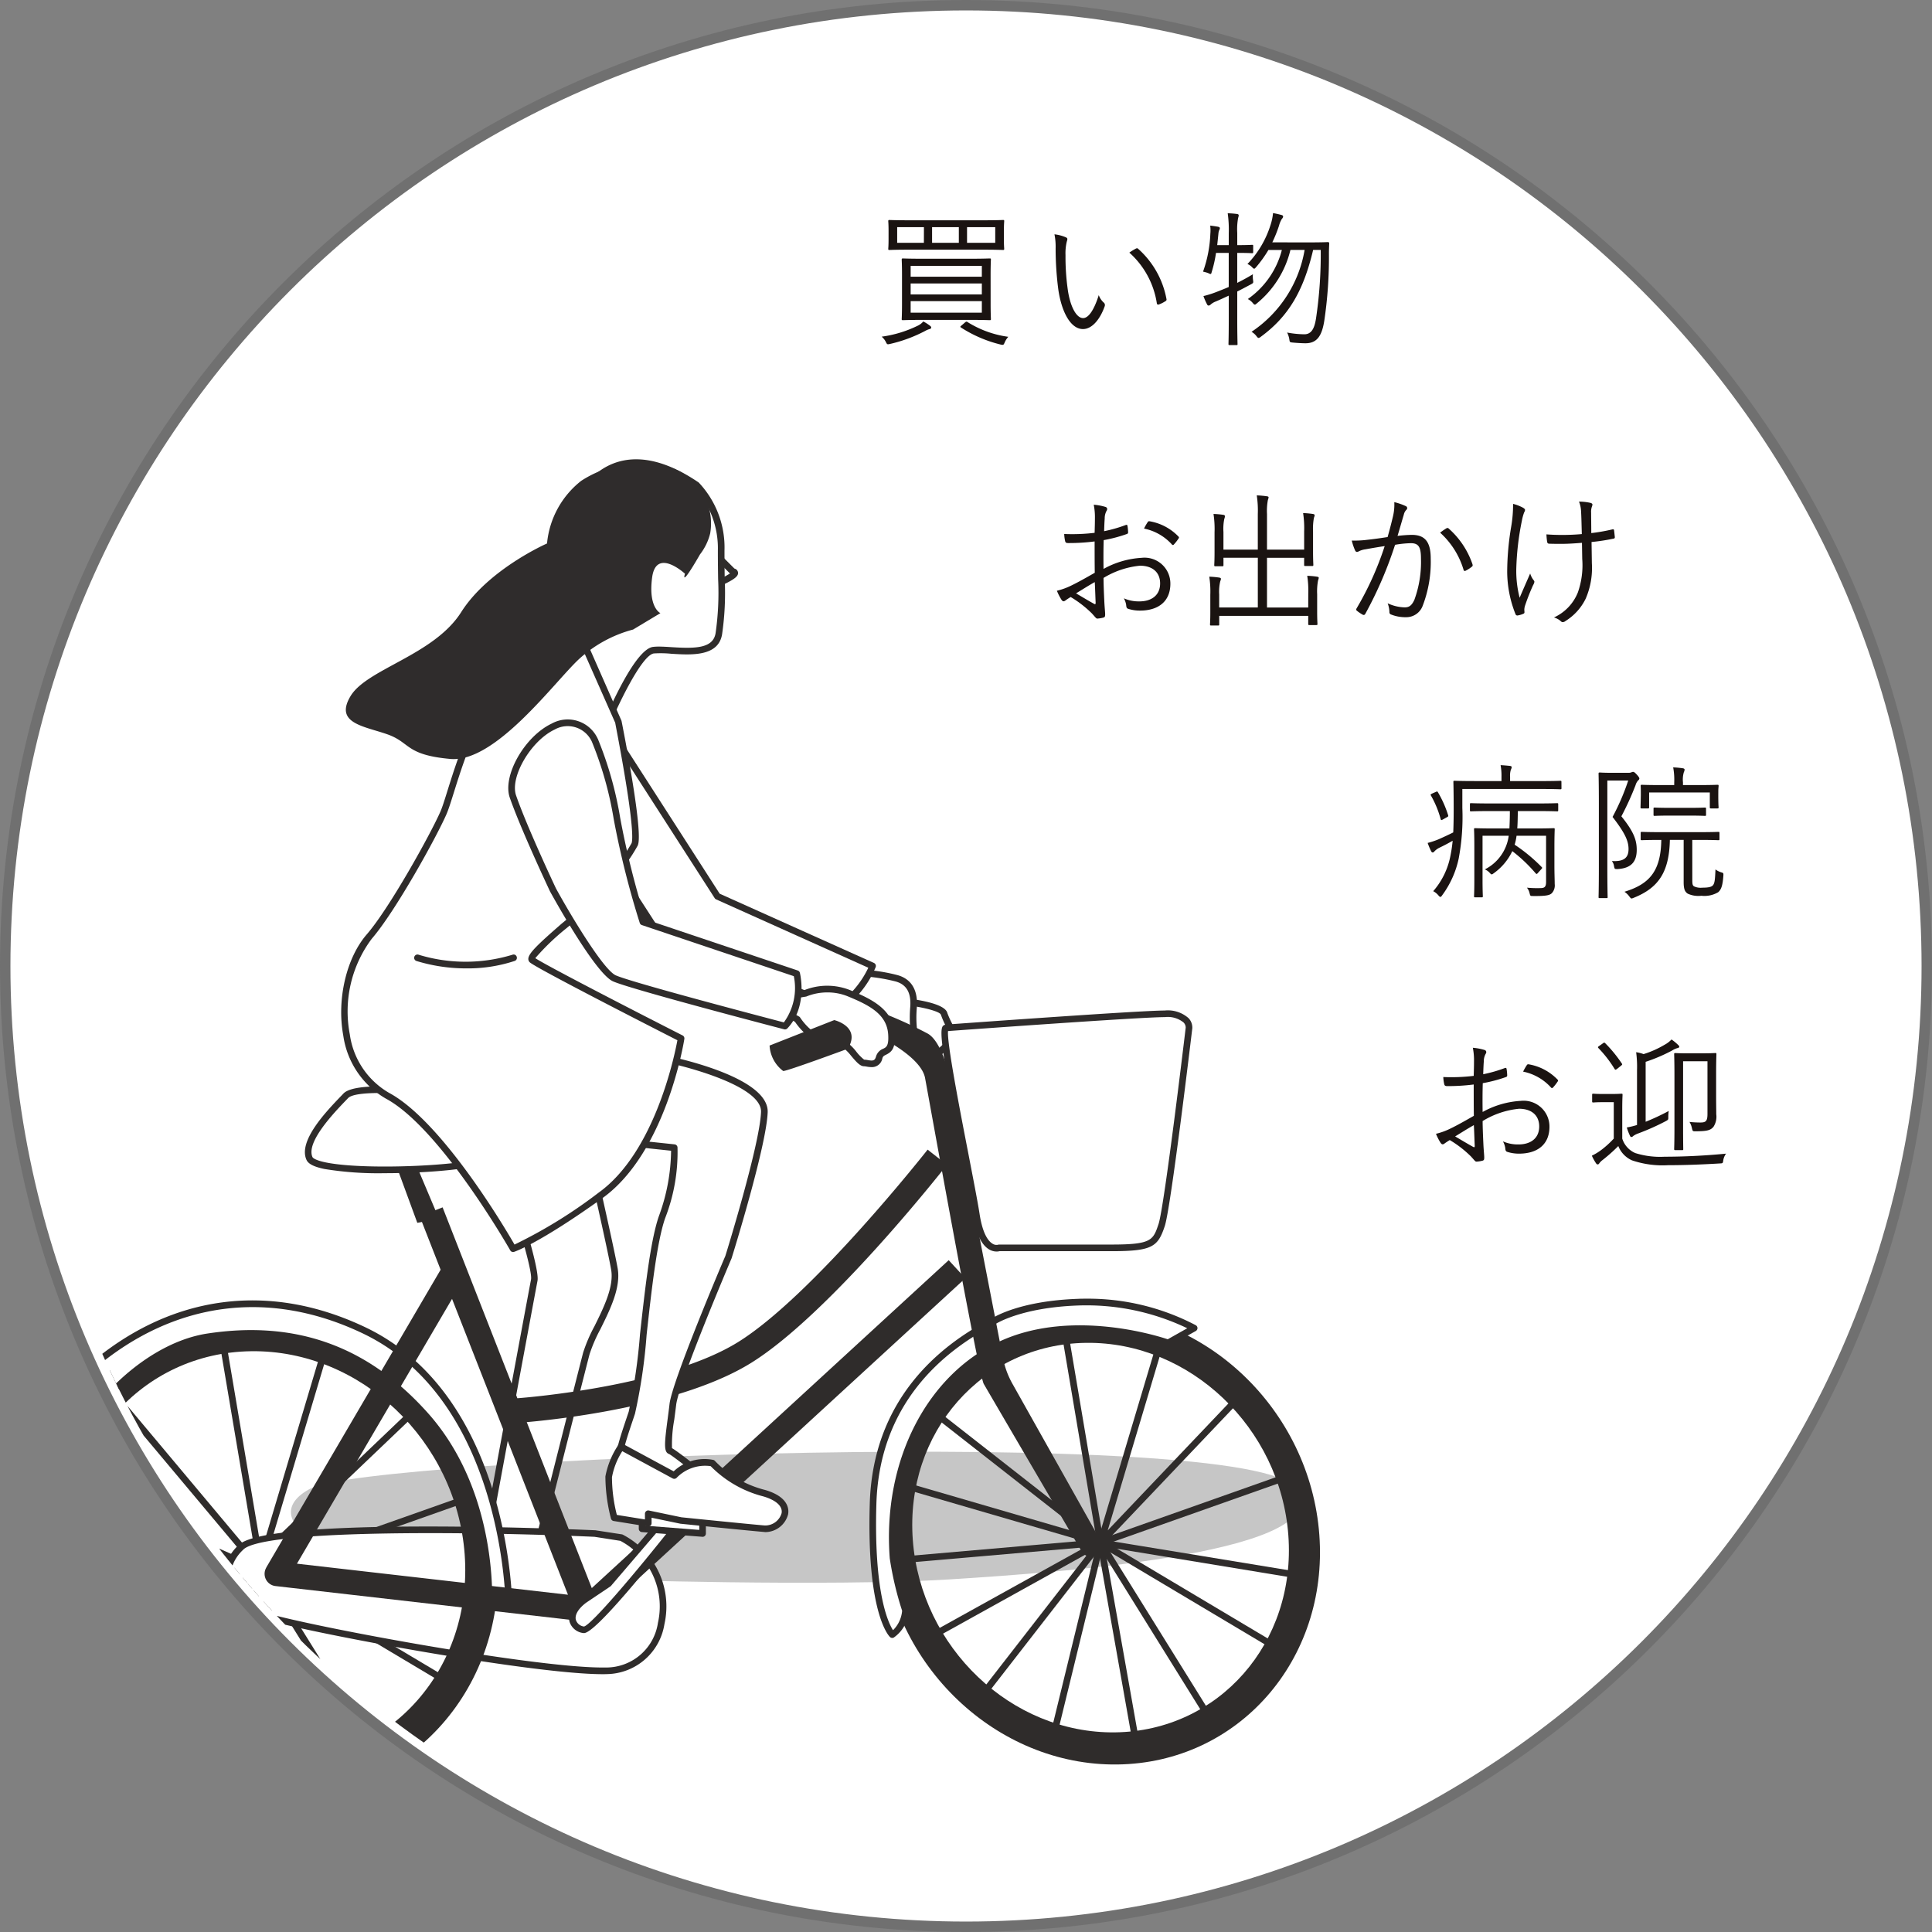 <svg xmlns="http://www.w3.org/2000/svg" xmlns:xlink="http://www.w3.org/1999/xlink" width="185" height="185" viewBox="0 0 185 185">
  <rect x="0" y="0" width="185" height="185" fill="#808080" stroke="none"/>
  <defs>
    <clipPath id="clip-path">
      <circle id="楕円形_5" data-name="楕円形 5" cx="90" cy="90" r="90" transform="translate(590.819 1323.819)" fill="none" stroke="#707070" stroke-width="1"/>
    </clipPath>
  </defs>
  <g id="グループ_172" data-name="グループ 172" transform="translate(-647 -2251)">
    <g id="パス_515" data-name="パス 515" transform="translate(647 2251)" fill="#fff">
      <path d="M 92.5 184.5 C 86.258 184.5 80.019 183.871 73.958 182.631 C 68.052 181.422 62.242 179.619 56.69 177.27 C 51.238 174.965 45.981 172.111 41.062 168.788 C 36.191 165.497 31.61 161.717 27.446 157.554 C 23.283 153.391 19.503 148.809 16.212 143.938 C 12.889 139.019 10.035 133.762 7.73 128.31 C 5.381 122.758 3.578 116.948 2.369 111.042 C 1.129 104.981 0.5 98.742 0.5 92.5 C 0.5 86.258 1.129 80.019 2.369 73.958 C 3.578 68.052 5.381 62.242 7.73 56.69 C 10.035 51.238 12.889 45.981 16.212 41.062 C 19.503 36.191 23.283 31.61 27.446 27.446 C 31.61 23.283 36.191 19.503 41.062 16.212 C 45.981 12.889 51.238 10.035 56.69 7.73 C 62.242 5.381 68.052 3.578 73.958 2.369 C 80.019 1.129 86.258 0.5 92.5 0.5 C 98.742 0.5 104.981 1.129 111.042 2.369 C 116.948 3.578 122.758 5.381 128.31 7.73 C 133.762 10.035 139.019 12.889 143.938 16.212 C 148.809 19.503 153.391 23.283 157.554 27.446 C 161.717 31.61 165.497 36.191 168.788 41.062 C 172.111 45.981 174.965 51.238 177.27 56.69 C 179.619 62.242 181.422 68.052 182.631 73.958 C 183.871 80.019 184.5 86.258 184.5 92.5 C 184.5 98.742 183.871 104.981 182.631 111.042 C 181.422 116.948 179.619 122.758 177.27 128.31 C 174.965 133.762 172.111 139.019 168.788 143.938 C 165.497 148.809 161.717 153.391 157.554 157.554 C 153.391 161.717 148.809 165.497 143.938 168.788 C 139.019 172.111 133.762 174.965 128.31 177.27 C 122.758 179.619 116.948 181.422 111.042 182.631 C 104.981 183.871 98.742 184.5 92.5 184.5 Z" stroke="none"/>
      <path d="M 92.5 1 C 86.291 1 80.087 1.625 74.059 2.859 C 68.184 4.061 62.406 5.855 56.884 8.19 C 51.463 10.483 46.234 13.322 41.342 16.626 C 36.497 19.9 31.941 23.659 27.8 27.8 C 23.659 31.941 19.9 36.497 16.626 41.342 C 13.322 46.234 10.483 51.463 8.19 56.884 C 5.855 62.406 4.061 68.184 2.859 74.059 C 1.625 80.087 1 86.291 1 92.5 C 1 98.709 1.625 104.913 2.859 110.941 C 4.061 116.816 5.855 122.594 8.19 128.116 C 10.483 133.537 13.322 138.766 16.626 143.658 C 19.9 148.503 23.659 153.059 27.8 157.2 C 31.941 161.341 36.497 165.1 41.342 168.374 C 46.234 171.678 51.463 174.517 56.884 176.81 C 62.406 179.145 68.184 180.939 74.059 182.141 C 80.087 183.375 86.291 184 92.5 184 C 98.709 184 104.913 183.375 110.941 182.141 C 116.816 180.939 122.594 179.145 128.116 176.81 C 133.537 174.517 138.766 171.678 143.658 168.374 C 148.503 165.1 153.059 161.341 157.2 157.2 C 161.341 153.059 165.1 148.503 168.374 143.658 C 171.678 138.766 174.517 133.537 176.81 128.116 C 179.145 122.594 180.939 116.816 182.141 110.941 C 183.375 104.913 184 98.709 184 92.5 C 184 86.291 183.375 80.087 182.141 74.059 C 180.939 68.184 179.145 62.406 176.81 56.884 C 174.517 51.463 171.678 46.234 168.374 41.342 C 165.1 36.497 161.341 31.941 157.2 27.8 C 153.059 23.659 148.503 19.9 143.658 16.626 C 138.766 13.322 133.537 10.483 128.116 8.19 C 122.594 5.855 116.816 4.061 110.941 2.859 C 104.913 1.625 98.709 1 92.5 1 M 92.5 0 C 143.586 0 185 41.414 185 92.5 C 185 143.586 143.586 185 92.5 185 C 41.414 185 0 143.586 0 92.5 C 0 41.414 41.414 0 92.5 0 Z" stroke="none" fill="#707070"/>
    </g>
    <g id="マスクグループ_23" data-name="マスクグループ 23" transform="translate(58.181 930.181)" clip-path="url(#clip-path)">
      <g id="グループ_112" data-name="グループ 112" transform="translate(591.125 1364.801)">
        <path id="パス_443" data-name="パス 443" d="M1035.167,85.9s22.033.708,33.534,0,37.605-2.663,33.26-8.751-88.423-2.937-94.242,0S1008.428,86.215,1035.167,85.9Z" transform="translate(-980.203 21.361)" fill="#c6c6c6"/>
        <g id="グループ_111" data-name="グループ 111" transform="translate(0 0)">
          <g id="グループ_83" data-name="グループ 83" transform="translate(83.4 51.576)">
            <path id="パス_444" data-name="パス 444" d="M1020.246,45.318s3.827.389,4.022,1.2a9.118,9.118,0,0,0,1.177,2.192l-2.195,1.993-3.365-3.006Z" transform="translate(-1019.569 -45.003)" fill="#fff"/>
            <path id="パス_445" data-name="パス 445" d="M1023.422,51.2a.325.325,0,0,0,.215-.084l2.194-2a.313.313,0,0,0,.042-.418,8.5,8.5,0,0,1-1.124-2.079c-.224-.933-3.081-1.323-4.3-1.444a.316.316,0,0,0-.345.268l-.358,2.382a.312.312,0,0,0,.1.283l3.363,3.006A.316.316,0,0,0,1023.422,51.2Zm1.776-2.36-1.779,1.617-3.022-2.7.288-1.911c1.761.206,3.336.624,3.444.929A8.209,8.209,0,0,0,1025.2,48.837Z" transform="translate(-1019.741 -45.176)" fill="#2f2c2b"/>
          </g>
          <g id="グループ_84" data-name="グループ 84" transform="translate(77.337 48.887)">
            <path id="パス_446" data-name="パス 446" d="M1024.557,44.1a16.876,16.876,0,0,1,2.973.489c1.44.392,1.734,1.626,1.635,2.825a10.567,10.567,0,0,0,.02,2.059l-4.907-.305-2.628-3.515Z" transform="translate(-1021.334 -43.785)" fill="#fff"/>
            <path id="パス_447" data-name="パス 447" d="M1029.357,49.97a.306.306,0,0,0,.23-.1.32.32,0,0,0,.084-.257,10.351,10.351,0,0,1-.018-2c.139-1.692-.506-2.785-1.865-3.154a17.213,17.213,0,0,0-3.039-.5.361.361,0,0,0-.17.038l-2.9,1.555a.3.3,0,0,0-.159.21.317.317,0,0,0,.053.259l2.628,3.515a.31.31,0,0,0,.234.126l4.906.307ZM1024.8,44.6a16.747,16.747,0,0,1,2.821.471c1.057.29,1.518,1.1,1.4,2.493a12.43,12.43,0,0,0-.017,1.748l-4.389-.274-2.318-3.1Z" transform="translate(-1021.507 -43.96)" fill="#2f2c2b"/>
          </g>
          <g id="グループ_85" data-name="グループ 85" transform="translate(52.437 27.405)">
            <path id="パス_448" data-name="パス 448" d="M1036.833,48.518l-9.09-14.126-4.548,5.364,7.953,12.295,17.268,7.138a9.15,9.15,0,0,0,3.271-4Z" transform="translate(-1022.878 -34.076)" fill="#fff"/>
            <path id="パス_449" data-name="パス 449" d="M1048.589,59.679a.308.308,0,0,0,.17-.051,9.34,9.34,0,0,0,3.4-4.159.315.315,0,0,0-.168-.4l-14.768-6.63-9.036-14.049a.319.319,0,0,0-.509-.033l-4.55,5.364a.319.319,0,0,0-.022.378l7.953,12.293a.3.3,0,0,0,.146.122l17.266,7.138A.34.34,0,0,0,1048.589,59.679Zm2.865-4.152a8.958,8.958,0,0,1-2.9,3.475l-17.018-7.034-7.771-12.012,4.121-4.86,8.857,13.766a.307.307,0,0,0,.135.119Zm-14.447-6.835h0Z" transform="translate(-1023.052 -34.249)" fill="#2f2c2b"/>
          </g>
          <g id="グループ_109" data-name="グループ 109">
            <g id="グループ_86" data-name="グループ 86" transform="translate(43.666 60.044)">
              <path id="パス_450" data-name="パス 450" d="M1042.752,49.147s3.365,14.575,3.816,17.19-2.166,6.066-2.688,8.07-4.988,19.674-4.988,19.674l-4.459,3.431-.414-3.873s3.918-21.167,4.873-26.253c.274-1.456-3.774-13.213-3.774-13.213Z" transform="translate(-1033.703 -48.83)" fill="#fff"/>
              <path id="パス_451" data-name="パス 451" d="M1034.6,98a.312.312,0,0,0,.192-.066l4.46-3.431a.3.3,0,0,0,.115-.173c.044-.177,4.471-17.695,4.988-19.674a14.524,14.524,0,0,1,1.04-2.407c.923-1.863,1.967-3.971,1.655-5.8-.451-2.593-3.787-17.062-3.823-17.208a.323.323,0,0,0-.19-.223.318.318,0,0,0-.294.031l-7.631,5.026a.316.316,0,0,0-.126.367c1.617,4.694,3.953,12.043,3.765,13.049-.958,5.088-4.873,26.255-4.873,26.255a.323.323,0,0,0,0,.091l.411,3.873a.32.32,0,0,0,.316.285Zm4.179-3.933-3.924,3.019-.347-3.265c.2-1.084,3.933-21.258,4.864-26.209.268-1.425-3.032-11.175-3.705-13.14l7.046-4.641c.568,2.466,3.311,14.412,3.71,16.73.281,1.619-.717,3.63-1.595,5.406a14.812,14.812,0,0,0-1.086,2.528C1043.248,76.4,1039.156,92.591,1038.782,94.071Z" transform="translate(-1033.874 -49.004)" fill="#2f2c2b"/>
            </g>
            <g id="グループ_87" data-name="グループ 87" transform="translate(84.731 84.406)">
              <path id="パス_452" data-name="パス 452" d="M1008.308,79.3a.305.305,0,0,0,.228-.1l13.52-14.222a.317.317,0,1,0-.458-.438L1008.99,77.8l5.1-17.069a.317.317,0,0,0-.608-.181L1008,78.889a.322.322,0,0,0,.146.365A.313.313,0,0,0,1008.308,79.3Z" transform="translate(-989.957 -59.644)" fill="#2f2c2b"/>
              <path id="パス_453" data-name="パス 453" d="M1006.266,72.742a.352.352,0,0,0,.106-.018l18.033-6.375a.318.318,0,0,0-.213-.6l-18.033,6.377a.317.317,0,0,0,.106.615Z" transform="translate(-987.915 -53.089)" fill="#2f2c2b"/>
              <path id="パス_454" data-name="パス 454" d="M1024.785,72.358a.319.319,0,0,0,.051-.633l-18.915-3.108a.324.324,0,0,0-.365.261.318.318,0,0,0,.261.365l18.916,3.11Z" transform="translate(-987.517 -49.595)" fill="#2f2c2b"/>
              <path id="パス_455" data-name="パス 455" d="M1023.438,79.056a.317.317,0,0,0,.164-.588l-16.462-9.808a.316.316,0,0,0-.323.544l16.46,9.808A.307.307,0,0,0,1023.438,79.056Z" transform="translate(-988.626 -49.595)" fill="#2f2c2b"/>
              <path id="パス_456" data-name="パス 456" d="M1019.931,85.425a.318.318,0,0,0,.27-.484l-10.06-16.177a.317.317,0,0,0-.54.334l10.06,16.177A.321.321,0,0,0,1019.931,85.425Z" transform="translate(-991.519 -49.595)" fill="#2f2c2b"/>
              <path id="パス_457" data-name="パス 457" d="M1016.183,87.41l.055-.007a.32.32,0,0,0,.259-.367l-3.221-18.159a.308.308,0,0,0-.369-.257.318.318,0,0,0-.257.367l3.219,18.159A.321.321,0,0,0,1016.183,87.41Z" transform="translate(-994.613 -49.596)" fill="#2f2c2b"/>
              <path id="パス_458" data-name="パス 458" d="M1014.419,87a.323.323,0,0,0,.31-.243l4.333-17.754a.318.318,0,0,0-.234-.383.312.312,0,0,0-.385.232l-4.333,17.754a.318.318,0,0,0,.234.383A.293.293,0,0,0,1014.419,87Z" transform="translate(-1000.401 -49.596)" fill="#2f2c2b"/>
              <path id="パス_459" data-name="パス 459" d="M1014.418,83.668a.318.318,0,0,0,.252-.124l11.2-14.418a.317.317,0,1,0-.5-.389l-11.2,14.418a.318.318,0,0,0,.057.447A.312.312,0,0,0,1014.418,83.668Z" transform="translate(-1007.269 -49.595)" fill="#2f2c2b"/>
              <path id="パス_460" data-name="パス 460" d="M1014.428,78.056a.322.322,0,0,0,.155-.04L1030.47,69.2a.317.317,0,0,0-.305-.555l-15.889,8.813a.317.317,0,0,0-.124.431A.32.32,0,0,0,1014.428,78.056Z" transform="translate(-1011.985 -49.604)" fill="#2f2c2b"/>
              <path id="パス_461" data-name="パス 461" d="M1014.428,70.812l.026,0,18.015-1.568a.317.317,0,0,0,.287-.343.293.293,0,0,0-.345-.288L1014.4,70.179a.317.317,0,0,0,.029.633Z" transform="translate(-1014.109 -49.604)" fill="#2f2c2b"/>
              <path id="パス_462" data-name="パス 462" d="M1032.442,72.118a.317.317,0,0,0,.089-.622l-18.013-5.247a.318.318,0,0,0-.394.215.314.314,0,0,0,.215.394l18.015,5.247A.307.307,0,0,0,1032.442,72.118Z" transform="translate(-1014.11 -52.478)" fill="#2f2c2b"/>
              <path id="パス_463" data-name="パス 463" d="M1030.317,76.059a.317.317,0,0,0,.2-.566l-15.89-12.443a.322.322,0,0,0-.447.055.317.317,0,0,0,.055.445l15.887,12.441A.319.319,0,0,0,1030.317,76.059Z" transform="translate(-1011.985 -56.42)" fill="#2f2c2b"/>
              <path id="パス_464" data-name="パス 464" d="M1017.638,79.656l.053,0a.32.32,0,0,0,.261-.365l-3.21-19.006a.319.319,0,0,0-.628.106l3.21,19A.32.32,0,0,0,1017.638,79.656Z" transform="translate(-999.306 -60.017)" fill="#2f2c2b"/>
            </g>
            <g id="グループ_88" data-name="グループ 88" transform="translate(2.753 84.285)">
              <path id="パス_465" data-name="パス 465" d="M1042.264,80.3a.312.312,0,0,0,.217-.089l13.974-13.337a.317.317,0,1,0-.438-.458L1042.91,78.932l5.4-18.1a.317.317,0,0,0-.609-.181L1041.959,79.9a.317.317,0,0,0,.305.407Z" transform="translate(-1022.049 -59.404)" fill="#2f2c2b"/>
              <path id="パス_466" data-name="パス 466" d="M1040.119,74.142a.356.356,0,0,0,.106-.018l18.929-6.689a.318.318,0,0,0-.212-.6l-18.929,6.692a.317.317,0,0,0,.106.615Z" transform="translate(-1020.121 -51.653)" fill="#2f2c2b"/>
              <path id="パス_467" data-name="パス 467" d="M1059.555,73.738a.317.317,0,0,0,.051-.63l-19.851-3.263a.33.33,0,0,0-.365.261.318.318,0,0,0,.264.365l19.849,3.263Z" transform="translate(-1019.705 -47.986)" fill="#ce3c0b"/>
              <path id="パス_468" data-name="パス 468" d="M1058.144,80.773a.321.321,0,0,0,.272-.157.316.316,0,0,0-.111-.434l-17.278-10.3a.316.316,0,1,0-.323.544l17.276,10.3A.311.311,0,0,0,1058.144,80.773Z" transform="translate(-1020.867 -47.986)" fill="#2f2c2b"/>
              <path id="パス_469" data-name="パス 469" d="M1054.46,87.453a.318.318,0,0,0,.272-.484l-10.561-16.978a.318.318,0,0,0-.54.336L1054.191,87.3A.32.32,0,0,0,1054.46,87.453Z" transform="translate(-1023.905 -47.986)" fill="#2f2c2b"/>
              <path id="パス_470" data-name="パス 470" d="M1050.527,89.538l.057,0a.319.319,0,0,0,.256-.367L1047.463,70.1a.307.307,0,0,0-.369-.257.32.32,0,0,0-.259.367l3.38,19.059A.317.317,0,0,0,1050.527,89.538Z" transform="translate(-1027.152 -47.987)" fill="#2f2c2b"/>
              <path id="パス_471" data-name="パス 471" d="M1048.675,89.114a.321.321,0,0,0,.31-.243l4.55-18.635a.318.318,0,0,0-.234-.383.309.309,0,0,0-.385.232l-4.548,18.635a.314.314,0,0,0,.232.383A.325.325,0,0,0,1048.675,89.114Z" transform="translate(-1033.228 -47.987)" fill="#2f2c2b"/>
              <path id="パス_472" data-name="パス 472" d="M1048.678,85.613a.31.31,0,0,0,.25-.124l11.753-15.135a.317.317,0,1,0-.5-.389L1048.425,85.1a.32.32,0,0,0,.252.513Z" transform="translate(-1040.433 -47.986)" fill="#2f2c2b"/>
              <path id="パス_473" data-name="パス 473" d="M1048.685,79.723a.323.323,0,0,0,.155-.04l16.674-9.253a.314.314,0,0,0,.122-.429.308.308,0,0,0-.429-.124l-16.675,9.251a.318.318,0,0,0,.153.6Z" transform="translate(-1045.384 -47.996)" fill="#2f2c2b"/>
              <path id="パス_474" data-name="パス 474" d="M1048.687,70.472h19.657a.319.319,0,0,0,0-.637h-19.657a.319.319,0,1,0,0,.637Z" transform="translate(-1048.368 -47.996)" fill="#2f2c2b"/>
              <path id="パス_475" data-name="パス 475" d="M1067.235,74.974a.318.318,0,0,0,.128-.608l-18.551-8.216a.31.31,0,0,0-.416.161.314.314,0,0,0,.162.418l18.55,8.216A.284.284,0,0,0,1067.235,74.974Z" transform="translate(-1047.26 -52.498)" fill="#2f2c2b"/>
              <path id="パス_476" data-name="パス 476" d="M1062.458,79.477a.32.32,0,0,0,.245-.522l-13.775-16.436a.319.319,0,0,0-.489.409l13.775,16.434A.319.319,0,0,0,1062.458,79.477Z" transform="translate(-1042.483 -57)" fill="#2f2c2b"/>
              <path id="パス_477" data-name="パス 477" d="M1052.374,82.439l.053-.007a.318.318,0,0,0,.261-.365L1049,60.225a.317.317,0,0,0-.626.106l3.69,21.842A.316.316,0,0,0,1052.374,82.439Z" transform="translate(-1032.399 -59.962)" fill="#2f2c2b"/>
            </g>
            <g id="グループ_89" data-name="グループ 89" transform="translate(19.032 102.183)">
              <path id="パス_478" data-name="パス 478" d="M1066.917,68.547s-31.584-1.374-33.938,1.374-1.537,5.1,1.535,6.278,26.954,5.687,33.553,5.493,7.169-10.005,1.391-12.753Z" transform="translate(-1031.299 -67.87)" fill="#fff"/>
              <path id="パス_479" data-name="パス 479" d="M1067.821,82.2c.151,0,.292,0,.43-.007a5.671,5.671,0,0,0,5.508-4.785,7.743,7.743,0,0,0-3.991-8.57.242.242,0,0,0-.088-.027l-2.54-.392-.035,0c-3.245-.144-31.81-1.3-34.194,1.484a4.509,4.509,0,0,0-1.345,3.964,4.429,4.429,0,0,0,3.008,2.816C1037.788,77.906,1060.787,82.2,1067.821,82.2Zm1.717-12.768a7.11,7.11,0,0,1,3.6,7.846,5.01,5.01,0,0,1-4.906,4.283c-.135,0-.279,0-.427,0-6.984,0-29.817-4.258-33-5.477a3.838,3.838,0,0,1-2.621-2.38,3.921,3.921,0,0,1,1.212-3.393c1.653-1.931,21.035-1.816,33.671-1.265Z" transform="translate(-1031.474 -68.053)" fill="#2f2c2b"/>
            </g>
            <path id="パス_480" data-name="パス 480" d="M1041.435,52.013l2.354,6.409,2.073-.4-2.484-5.886Z" transform="translate(-1006.135 14.689)" fill="#2f2c2b"/>
            <g id="グループ_90" data-name="グループ 90" transform="translate(1.042 82.16)">
              <path id="パス_481" data-name="パス 481" d="M1058.748,59c12.208-.153,22.864,9.992,23.8,22.652s-8.2,23.052-20.411,23.2-22.864-9.992-23.8-22.654S1046.539,59.153,1058.748,59Zm-17.281,23.163c.8,10.868,9.95,19.575,20.429,19.444s18.325-9.045,17.522-19.915-9.95-19.577-20.429-19.446S1040.661,71.3,1041.466,82.166Z" transform="translate(-1038.271 -59.001)" fill="#2f2c2b"/>
            </g>
            <g id="グループ_91" data-name="グループ 91" transform="translate(0 80.541)">
              <path id="パス_482" data-name="パス 482" d="M1083.914,87.393h-1.945s.768-10.693-6.1-18.345-14.522-8.408-20.8-7.455-13.436,8.061-14.81,15.892l-2.453,1.666s-.588-9.021,6.278-14.81,15.892-8.174,25.964-3.36C1082.159,66.765,1083.914,83.175,1083.914,87.393Z" transform="translate(-1037.487 -58.108)" fill="#fff"/>
              <path id="パス_483" data-name="パス 483" d="M1082.138,87.871h1.945a.32.32,0,0,0,.318-.319c0-.2-.163-20.064-14.042-26.7-9.169-4.376-18.509-3.168-26.306,3.407-6.908,5.822-6.393,14.98-6.386,15.073a.308.308,0,0,0,.177.263.323.323,0,0,0,.316-.022l2.454-1.668a.316.316,0,0,0,.132-.206c1.287-7.344,8.085-14.648,14.547-15.635,8.247-1.256,14.947,1.152,20.513,7.355,6.692,7.457,6.026,18,6.019,18.108a.306.306,0,0,0,.084.239A.31.31,0,0,0,1082.138,87.871Zm1.622-.635h-1.29c.055-1.9,0-11.341-6.194-18.236-5.72-6.373-12.609-8.848-21.079-7.559-6.663,1.018-13.664,8.481-15.053,16.018l-1.856,1.263c.015-2.055.5-9.191,6.176-13.976,7.6-6.4,16.694-7.583,25.623-3.318C1082.658,67.435,1083.677,84.679,1083.76,87.236Z" transform="translate(-1037.655 -58.269)" fill="#2f2c2b"/>
            </g>
            <path id="パス_484" data-name="パス 484" d="M1019.035,91.763l16.7-28.52-2-5.112,2.19-.86,7.16,18.279c1.19-.091,14.368-1.183,21.132-5.378,7.116-4.415,18.044-18.29,18.152-18.429l1.852,1.453c-.456.584-11.295,14.343-18.765,18.975-6.592,4.09-18.248,5.38-21.473,5.665l6.227,15.892,34.177-31.4,1.593,1.732-35.444,32.566,0,0a1.166,1.166,0,0,1-.792.316c-.044,0-.089,0-.133-.009l-29.689-3.4a1.178,1.178,0,0,1-.882-1.765Zm28.894,2.6-11.1-28.33-14.852,25.357Z" transform="translate(-995.849 14.359)" fill="#2f2c2b"/>
            <g id="グループ_103" data-name="グループ 103" transform="translate(26.891)">
              <g id="グループ_102" data-name="グループ 102">
                <g id="グループ_92" data-name="グループ 92" transform="translate(38.04 7.823)">
                  <path id="パス_485" data-name="パス 485" d="M1028.735,25.54l2.615,2.615s.916.071-1.307,1.08" transform="translate(-1028.418 -25.223)" fill="#fff"/>
                  <path id="パス_486" data-name="パス 486" d="M1030.217,29.726a.307.307,0,0,0,.13-.029c1.482-.675,1.735-.982,1.673-1.316a.445.445,0,0,0-.341-.347l-2.544-2.546a.319.319,0,1,0-.451.451l2.568,2.566a8.113,8.113,0,0,1-1.168.615.317.317,0,0,0,.133.606Z" transform="translate(-1028.592 -25.397)" fill="#2f2c2b"/>
                </g>
                <g id="グループ_93" data-name="グループ 93" transform="translate(24.184)">
                  <path id="パス_487" data-name="パス 487" d="M1042.3,24.157a8.827,8.827,0,0,1,2.354,6.28c0,4.119.17,5.382-.221,7.933s-4.486,1.4-6.252,1.595-4.953,8.143-4.953,8.143l-3.681-8.143s1.179-3.544,0-6.389S1031.315,16.7,1042.3,24.157Z" transform="translate(-1028.978 -21.69)" fill="#fff"/>
                  <path id="パス_488" data-name="パス 488" d="M1033.411,48.593h.007a.317.317,0,0,0,.287-.2c1.2-3,3.546-7.818,4.694-7.944a10.293,10.293,0,0,1,1.664.031c1.911.119,4.532.288,4.866-1.894a27.445,27.445,0,0,0,.248-5.24c-.011-.765-.022-1.655-.022-2.743a9.057,9.057,0,0,0-2.458-6.51l-.038-.031c-4.875-3.307-8.014-2.285-9.786-.843-3.329,2.71-4.245,8.689-3.436,10.647,1.117,2.7,0,6.134-.006,6.167a.308.308,0,0,0,.011.23l3.679,8.143A.317.317,0,0,0,1033.411,48.593Zm5.46-8.8a4.634,4.634,0,0,0-.542.027c-1.641.181-4.021,5.482-4.931,7.654l-3.327-7.36a10.575,10.575,0,0,0-.046-6.488c-.65-1.577.131-7.375,3.25-9.915,2.325-1.9,5.362-1.606,9.007.863a8.637,8.637,0,0,1,2.239,6.03c0,1.093.013,1.984.025,2.752a27.207,27.207,0,0,1-.241,5.134c-.23,1.489-1.96,1.5-4.2,1.358C1039.667,39.82,1039.245,39.793,1038.871,39.793Z" transform="translate(-1029.162 -21.86)" fill="#2f2c2b"/>
                </g>
                <g id="グループ_99" data-name="グループ 99" transform="translate(25.288 56.961)">
                  <g id="グループ_94" data-name="グループ 94" transform="translate(1.128)">
                    <path id="パス_489" data-name="パス 489" d="M1034.646,47.754s10.2,1.962,10.07,5.234-3.429,13.863-3.429,13.863-5.072,11.9-5.333,14.124-.653,4.316-.261,4.446,5.455,4.185,5.455,4.185l-6.5.785s-3.4-.785-3.794-2.486.263-3.4,1.179-6.145,1.438-14.518,2.876-18.7a17.2,17.2,0,0,0,1.179-6.672l-8.634-.914Z" transform="translate(-1027.136 -47.435)" fill="#fff"/>
                    <path id="パス_490" data-name="パス 490" d="M1034.819,90.883l.04,0,6.5-.785a.313.313,0,0,0,.266-.228.317.317,0,0,0-.106-.334c-1.464-1.172-4.813-3.836-5.475-4.2a12.977,12.977,0,0,1,.214-2.716c.062-.458.124-.94.184-1.429.252-2.155,5.258-13.918,5.309-14.038.146-.465,3.325-10.7,3.455-13.976.137-3.444-9.255-5.349-10.328-5.555a.29.29,0,0,0-.29.1l-7.194,7.718a.319.319,0,0,0-.068.325.325.325,0,0,0,.268.206l8.362.885a18.589,18.589,0,0,1-1.175,6.282c-.816,2.369-1.336,7.1-1.8,11.275a54.873,54.873,0,0,1-1.082,7.43l-.208.617c-.819,2.436-1.358,4.044-.978,5.7.432,1.871,3.882,2.688,4.03,2.721A.262.262,0,0,0,1034.819,90.883Zm5.714-1.325-5.7.686c-.929-.223-3.221-1.024-3.5-2.234-.341-1.48.177-3.022.96-5.353l.208-.622a52.466,52.466,0,0,0,1.113-7.561c.456-4.141.975-8.835,1.765-11.138a17.384,17.384,0,0,0,1.192-6.809.315.315,0,0,0-.283-.281l-8-.847,6.641-7.123c2.876.573,9.738,2.464,9.64,4.873-.126,3.19-3.382,13.675-3.415,13.781-.2.458-5.084,11.939-5.347,14.182-.055.487-.119.964-.179,1.42-.312,2.363-.392,3.19.135,3.365C1036.069,86.036,1038.644,88.051,1040.533,89.558Zm-4.566-4.263.013,0Z" transform="translate(-1027.309 -47.61)" fill="#2f2c2b"/>
                  </g>
                  <g id="グループ_97" data-name="グループ 97" transform="translate(0 42.638)">
                    <g id="グループ_95" data-name="グループ 95" transform="translate(0 1.701)">
                      <path id="パス_491" data-name="パス 491" d="M1041.474,67.8s-8.271,10.558-9.286,10.461-1.929-1.374,0-2.843l2.338-1.571L1039.7,67.8Z" transform="translate(-1030.743 -67.479)" fill="#fff"/>
                      <path id="パス_492" data-name="パス 492" d="M1032.353,78.75c1.088,0,6.437-6.616,9.545-10.583a.32.32,0,0,0-.252-.513h-1.772a.325.325,0,0,0-.243.113l-5.145,6.015-2.3,1.546c-1.347,1.026-1.338,1.909-1.216,2.345a1.558,1.558,0,0,0,1.362,1.077Zm8.64-10.461c-3.776,4.789-7.939,9.662-8.64,9.831a.926.926,0,0,1-.776-.622c-.135-.476.219-1.08.975-1.655l2.323-1.56a.33.33,0,0,0,.064-.058l5.081-5.937Z" transform="translate(-1030.915 -67.654)" fill="#2f2c2b"/>
                    </g>
                    <g id="グループ_96" data-name="グループ 96" transform="translate(6.685)">
                      <path id="パス_493" data-name="パス 493" d="M1035.915,68.01l-5.787-.981V69.52l5.787.452Z" transform="translate(-1029.809 -66.711)" fill="#fff"/>
                      <path id="パス_494" data-name="パス 494" d="M1036.089,70.464a.333.333,0,0,0,.217-.084.322.322,0,0,0,.1-.234V68.183a.316.316,0,0,0-.266-.312l-5.787-.98a.3.3,0,0,0-.259.069.325.325,0,0,0-.113.243v2.491a.32.32,0,0,0,.294.316l5.786.451Zm-.316-2.013V69.8l-5.154-.4V67.579Z" transform="translate(-1029.984 -66.885)" fill="#2f2c2b"/>
                    </g>
                  </g>
                  <g id="グループ_98" data-name="グループ 98" transform="translate(3.466 37.277)">
                    <path id="パス_495" data-name="パス 495" d="M1036.516,66.177a10.209,10.209,0,0,0,4.971,2.876c3.531,1.046,1.571,3.53,0,3.4s-7.979-.783-7.979-.783l-3.143-.655v.916l-3.265-.524a16.326,16.326,0,0,1-.524-3.924,7.869,7.869,0,0,1,1.195-2.878l5.086,2.75A4.046,4.046,0,0,1,1036.516,66.177Z" transform="translate(-1026.242 -64.289)" fill="#fff"/>
                    <path id="パス_496" data-name="パス 496" d="M1041.781,72.948a2.275,2.275,0,0,0,2.148-1.7c.089-.48.057-1.668-2.179-2.329a10.1,10.1,0,0,1-4.813-2.77.32.32,0,0,0-.17-.113,4.283,4.283,0,0,0-3.794,1.095l-4.88-2.637a.321.321,0,0,0-.414.1,8.057,8.057,0,0,0-1.245,3.024,16.329,16.329,0,0,0,.531,4.03.318.318,0,0,0,.257.237l3.267.526a.348.348,0,0,0,.255-.073.31.31,0,0,0,.112-.241v-.526l2.761.575c.1.011,6.462.661,8.017.79C1041.683,72.946,1041.73,72.948,1041.781,72.948Zm-5.267-6.315a10.85,10.85,0,0,0,5.054,2.9c1.228.365,1.86.951,1.737,1.608a1.629,1.629,0,0,1-1.619,1.172c-1.551-.128-7.908-.776-7.972-.783l-3.11-.648a.3.3,0,0,0-.266.064.313.313,0,0,0-.117.246v.544l-2.69-.434a14.735,14.735,0,0,1-.467-3.612,6.932,6.932,0,0,1,.987-2.489l4.825,2.608a.321.321,0,0,0,.385-.064A3.8,3.8,0,0,1,1036.514,66.633Z" transform="translate(-1026.415 -64.461)" fill="#2f2c2b"/>
                  </g>
                </g>
                <g id="グループ_100" data-name="グループ 100" transform="translate(0 60.039)">
                  <path id="パス_497" data-name="パス 497" d="M1053.264,49.728s-9.269-1.307-10.521,0-4.259,4.316-3.475,6.015,15.695,1.179,17,0S1057.284,50.162,1053.264,49.728Z" transform="translate(-1038.824 -48.824)" fill="#fff"/>
                  <path id="パス_498" data-name="パス 498" d="M1046.641,57.32c4.371,0,9.24-.462,10.018-1.164a3.675,3.675,0,0,0,.575-3.646,4.22,4.22,0,0,0-3.758-2.92c-1.586-.223-9.492-1.261-10.786.1l-.177.186c-1.467,1.524-4.2,4.362-3.358,6.181.179.383.726.657,1.727.863A31.927,31.927,0,0,0,1046.641,57.32Zm-.478-7.678a58.02,58.02,0,0,1,7.231.577l.009,0a3.557,3.557,0,0,1,3.227,2.486,3.049,3.049,0,0,1-.4,2.977c-.951.858-11.275,1.418-15.226.608-1.119-.23-1.265-.478-1.278-.507-.657-1.427,2.073-4.263,3.238-5.477l.179-.186C1043.486,49.775,1044.656,49.642,1046.163,49.642Zm7.276.263h0Z" transform="translate(-1038.998 -49.001)" fill="#2f2c2b"/>
                </g>
                <g id="グループ_101" data-name="グループ 101" transform="translate(3.473 17.935)">
                  <path id="パス_499" data-name="パス 499" d="M1054.32,30.281l2.953,6.685s.4,2.009.81,4.373c.522,3.035,1.055,6.663.761,7.4-.522,1.31-2.878,3.663-3.924,5.1s-6.426,5.426-5.9,5.951,14.275,7.521,14.275,7.521-1.7,10.724-7.718,15.04-8.368,5.1-8.368,5.1-6.672-11.771-12.031-14.646-4.97-11.507-1.741-15.235c2.241-2.586,6.187-9.744,7.1-11.837s2.878-11.64,7.718-13.994S1054.32,30.281,1054.32,30.281Z" transform="translate(-1030.744 -29.793)" fill="#fff"/>
                  <path id="パス_500" data-name="パス 500" d="M1047.375,87.941a.314.314,0,0,0,.1-.018c.1-.033,2.469-.847,8.455-5.141,6.05-4.345,7.776-14.806,7.846-15.248a.32.32,0,0,0-.168-.334c-5.234-2.661-13.076-6.711-14.106-7.4a22.52,22.52,0,0,1,2.927-2.82,24.761,24.761,0,0,0,2.92-2.783c.367-.509.907-1.135,1.474-1.8a16.113,16.113,0,0,0,2.486-3.376c.1-.241.394-.98-.739-7.568-.405-2.343-.807-4.362-.812-4.382l-2.975-6.754a.317.317,0,0,0-.1-.126c-.146-.108-1.53-.945-6.4,1.427-3.99,1.94-6.07,8.574-7.187,12.138-.281.9-.5,1.608-.681,2.013-.927,2.121-4.869,9.24-7.052,11.757-1.958,2.261-2.882,6.24-2.248,9.68a8.309,8.309,0,0,0,4.079,6.043c5.218,2.8,11.841,14.405,11.905,14.522A.317.317,0,0,0,1047.375,87.941Zm15.735-20.28c-.29,1.56-2.192,10.762-7.552,14.6a46.562,46.562,0,0,1-8.045,4.964c-1-1.739-7-11.839-12.02-14.531a7.682,7.682,0,0,1-3.752-5.6,11.611,11.611,0,0,1,2.1-9.149c2.259-2.608,6.187-9.709,7.152-11.919.192-.436.42-1.159.708-2.077,1.088-3.473,3.115-9.937,6.857-11.757,3.931-1.916,5.382-1.617,5.69-1.506l2.909,6.579h0c-.009,0,.387,1.991.783,4.3,1,5.787.878,6.981.781,7.227a16.441,16.441,0,0,1-2.38,3.2c-.577.672-1.122,1.31-1.506,1.836a24.837,24.837,0,0,1-2.823,2.679c-2.2,1.92-3.159,2.816-3.177,3.347a.449.449,0,0,0,.128.334C1049.479,60.7,1060.393,66.275,1063.109,67.66Zm-13.642-7.778h0Z" transform="translate(-1030.915 -29.968)" fill="#2f2c2b"/>
                </g>
              </g>
              <path id="パス_501" data-name="パス 501" d="M1060.217,22.27a5.637,5.637,0,0,1,4.429,6.468,5.408,5.408,0,0,1-.976,2.017c-1.962,3.4-1.438,1.852-1.438,1.852s-2.756-2.546-3.146.352.792,3.422.792,3.422l-2.617,1.571a12.329,12.329,0,0,0-5.194,2.843c-2.374,2.223-8,9.939-12.315,9.547s-3.792-1.571-6.015-2.356-5.1-1.044-3.532-3.659,7.979-3.913,10.594-8.039,8.222-6.579,8.222-6.579a8.643,8.643,0,0,1,3.269-5.995A10.408,10.408,0,0,1,1060.217,22.27Z" transform="translate(-1025.837 -21.651)" fill="#2f2c2c"/>
            </g>
            <g id="グループ_104" data-name="グループ 104" transform="translate(82.074 81.525)">
              <path id="パス_502" data-name="パス 502" d="M1024.15,58.716c11.569-.144,21.667,9.468,22.552,21.464s-7.771,21.842-19.34,21.986S1005.7,92.7,1004.81,80.7,1012.583,58.86,1024.15,58.716Zm-16.376,21.948c.764,10.3,9.43,18.548,19.36,18.427s17.365-8.572,16.6-18.874-9.428-18.548-19.36-18.424S1007.013,70.363,1007.774,80.664Z" transform="translate(-1004.748 -58.714)" fill="#2f2c2b"/>
            </g>
            <g id="グループ_105" data-name="グループ 105" transform="translate(80.947 80.374)">
              <path id="パス_503" data-name="パス 503" d="M1021.717,60.217s2.38-1.657,8.127-1.865a21.973,21.973,0,0,1,11.129,2.486l-2.5,1.409s-8.627-3.044-15.668,0-11.386,11.213-10.662,20.612a30.682,30.682,0,0,0,1.19,5,3.092,3.092,0,0,1-1.27,2.329s-2.146-2.02-1.836-12.529S1017.68,62.287,1021.717,60.217Z" transform="translate(-1009.878 -58.02)" fill="#fff"/>
              <path id="パス_504" data-name="パス 504" d="M1012.235,90.679a.329.329,0,0,0,.151-.038,3.371,3.371,0,0,0,1.436-2.59.3.3,0,0,0-.022-.131,30.886,30.886,0,0,1-1.172-4.935c-.7-9.107,3.511-17.263,10.476-20.272,6.835-2.96,15.354-.024,15.438.007a.325.325,0,0,0,.261-.022l2.5-1.409a.318.318,0,0,0,0-.553,22.229,22.229,0,0,0-10.47-2.542c-.27,0-.546,0-.825.015-5.57.2-8.023,1.739-8.28,1.907-5.156,2.65-11.352,7.871-11.644,17.708-.312,10.53,1.845,12.682,1.936,12.768A.32.32,0,0,0,1012.235,90.679Zm.947-2.6a2.945,2.945,0,0,1-.871,1.86c-.458-.71-1.845-3.584-1.593-12.091.281-9.539,6.309-14.6,11.317-17.172l.035-.02c.022-.015,2.4-1.608,7.957-1.809a22.334,22.334,0,0,1,10.459,2.179l-1.871,1.055c-1.177-.394-9.092-2.829-15.761.055-7.218,3.115-11.578,11.525-10.855,20.926A31.168,31.168,0,0,0,1013.182,88.075Z" transform="translate(-1010.052 -58.194)" fill="#2f2c2b"/>
            </g>
            <path id="パス_505" data-name="パス 505" d="M1014.6,48.27s4.188,1.962,4.579,4.055,5.1,28.383,5.623,29.3c.447.776,7.333,12.545,9.375,16.033a1.038,1.038,0,0,0,1.489.327h0a1.038,1.038,0,0,0,.314-1.363l-8.439-15.027a8.226,8.226,0,0,1-.9-2.447l-4.066-20.937s-.8-8.806-3.139-10.136a40.386,40.386,0,0,0-5.672-2.473Z" transform="translate(-932.905 6.917)" fill="#2f2c2b"/>
            <g id="グループ_106" data-name="グループ 106" transform="translate(87.844 52.778)">
              <path id="パス_506" data-name="パス 506" d="M1010.536,47.211s18.473-1.349,20.946-1.349,2.329,1.349,2.329,1.349-2.037,17.133-2.619,18.88-.874,2.183-4.8,2.183h-10.768s-1.6.58-2.183-3.2S1009.78,47.174,1010.536,47.211Z" transform="translate(-1010.107 -45.546)" fill="#fff"/>
              <path id="パス_507" data-name="パス 507" d="M1015.553,68.8a1.086,1.086,0,0,0,.277-.033h10.726c3.929,0,4.44-.425,5.1-2.4.588-1.759,2.552-18.241,2.637-18.942a1.309,1.309,0,0,0-.358-.971,2.983,2.983,0,0,0-2.287-.732c-2.455,0-20.214,1.294-20.97,1.349h0a.452.452,0,0,0-.265.131c-.385.445-.031,2.867,1.807,12.339.48,2.464.892,4.59,1.071,5.756.27,1.739.788,2.847,1.544,3.3A1.4,1.4,0,0,0,1015.553,68.8Zm16.1-22.444a2.39,2.39,0,0,1,1.8.509.7.7,0,0,1,.208.493c-.018.161-2.037,17.111-2.6,18.807-.52,1.551-.659,1.967-4.5,1.967h-10.771a.292.292,0,0,0-.106.02.694.694,0,0,1-.544-.117c-.394-.248-.925-.94-1.217-2.836-.181-1.177-.6-3.309-1.075-5.778-.827-4.256-2.057-10.6-1.946-11.731C1012.786,47.551,1029.341,46.354,1031.649,46.354Z" transform="translate(-1010.273 -45.719)" fill="#2f2c2b"/>
            </g>
            <g id="グループ_107" data-name="グループ 107" transform="translate(70.442 50.408)">
              <path id="パス_508" data-name="パス 508" d="M1026.592,45.2a5.6,5.6,0,0,1,4.187,0c2.223.916,3.924,1.829,4.055,3.924s-.916,1.307-1.177,2.221-1.046.524-1.44.524-1.168-1.177-1.5-1.438-.856-1.571-2.163-1.046-2.734-1.694-2.734-1.694l-3.283-1.838Z" transform="translate(-1022.221 -44.472)" fill="#fff"/>
              <path id="パス_509" data-name="パス 509" d="M1033.089,52.44a1.009,1.009,0,0,0,1.048-.832c.06-.21.159-.259.361-.358.5-.25.916-.571.829-1.971-.148-2.318-2.1-3.309-4.251-4.2a5.907,5.907,0,0,0-4.4-.013l-4.013.648a.32.32,0,0,0-.264.259.315.315,0,0,0,.157.33l3.216,1.8c.272.4,1.659,2.309,3.077,1.75.73-.294,1.121.1,1.542.655a1.874,1.874,0,0,0,.305.345,4.588,4.588,0,0,1,.427.473c.538.644.891,1.033,1.265,1.033a1.9,1.9,0,0,1,.241.031A2.543,2.543,0,0,0,1033.089,52.44Zm-4.2-7.152a5.082,5.082,0,0,1,1.947.378c2.04.841,3.739,1.7,3.86,3.65.069,1.095-.183,1.221-.478,1.365a1.136,1.136,0,0,0-.688.752c-.117.409-.307.42-.788.334a2.251,2.251,0,0,0-.349-.042,4.338,4.338,0,0,1-.779-.805,4.638,4.638,0,0,0-.52-.564,1.642,1.642,0,0,1-.192-.23,1.854,1.854,0,0,0-2.287-.863c-.856.352-1.991-1.015-2.349-1.571a.291.291,0,0,0-.111-.1l-2.488-1.394,3.154-.509a.269.269,0,0,0,.084-.027A5.291,5.291,0,0,1,1028.886,45.288Z" transform="translate(-1022.396 -44.648)" fill="#2f2c2b"/>
            </g>
            <g id="グループ_108" data-name="グループ 108" transform="translate(46.366 24.915)">
              <path id="パス_510" data-name="パス 510" d="M1034.241,34.932a34.058,34.058,0,0,1,2.117,7.477,83.664,83.664,0,0,0,2.489,9.926l14.724,4.944s.745,3.064-1.121,5.026c0,0-14.722-3.84-16.341-4.577s-5.869-8.455-5.869-8.455-2.765-5.853-3.84-8.95S1031.254,30.03,1034.241,34.932Z" transform="translate(-1025.955 -32.946)" fill="#fff"/>
              <path id="パス_511" data-name="パス 511" d="M1052.619,62.8a.328.328,0,0,0,.23-.1c1.962-2.064,1.23-5.187,1.2-5.318a.315.315,0,0,0-.208-.226l-14.571-4.893a81.853,81.853,0,0,1-2.431-9.727,34.762,34.762,0,0,0-2.137-7.557l-.022-.038a3.162,3.162,0,0,0-4.391-1.431c-2.6,1.228-4.745,5.006-4.022,7.092,1.071,3.077,3.827,8.921,3.853,8.979.449.818,4.358,7.855,6.026,8.612,1.624.739,15.79,4.437,16.392,4.595A.343.343,0,0,0,1052.619,62.8Zm.847-5.1a5.6,5.6,0,0,1-.953,4.426c-1.71-.447-14.624-3.836-16.1-4.508-1.119-.507-4.035-5.254-5.723-8.322-.02-.04-2.763-5.853-3.818-8.9-.613-1.763,1.425-5.243,3.694-6.311a2.542,2.542,0,0,1,3.564,1.166,34,34,0,0,1,2.086,7.382,84.77,84.77,0,0,0,2.5,9.974.314.314,0,0,0,.2.2Zm-14.449-5.185h0Z" transform="translate(-1026.126 -33.123)" fill="#2f2c2b"/>
            </g>
            <path id="パス_512" data-name="パス 512" d="M1031.717,48.878s-5.977,2.21-6.192,2.13a3.27,3.27,0,0,1-1.3-2.436l6.192-2.438S1033.013,46.746,1031.717,48.878Z" transform="translate(-952.839 7.563)" fill="#2f2c2b"/>
          </g>
          <g id="グループ_110" data-name="グループ 110" transform="translate(37.342 47.416)">
            <path id="パス_513" data-name="パス 513" d="M1047.482,43.439a15.525,15.525,0,0,1-9.211,0" transform="translate(-1037.953 -43.12)" fill="#fff"/>
            <path id="パス_514" data-name="パス 514" d="M1043.1,44.625a14.291,14.291,0,0,0,4.668-.715.313.313,0,0,0,.186-.407.307.307,0,0,0-.4-.186,15.381,15.381,0,0,1-9.012-.007.317.317,0,0,0-.186.606A16.226,16.226,0,0,0,1043.1,44.625Z" transform="translate(-1038.127 -43.295)" fill="#2f2c2b"/>
          </g>
        </g>
      </g>
    </g>
    <path id="パス_643" data-name="パス 643" d="M-11.144-5.67c0-1.022.028-1.4.028-1.47,0-.1-.014-.112-.112-.112s-.574.028-1.974.028h-4.382c-1.386,0-1.876-.028-1.96-.028s-.112.014-.112.112.028.448.028,1.47v2.744c0,1.022-.028,1.4-.028,1.484s.014.1.112.1.574-.028,1.96-.028H-13.2c1.4,0,1.89.028,1.974.028s.112-.014.112-.1-.028-.462-.028-1.484Zm-.84,3.612H-18.8V-3.164h6.818Zm0-1.75H-18.8v-1.05h6.818Zm0-1.694H-18.8V-6.538h6.818ZM-9.87-9.884c0-.672.028-.868.028-.938,0-.1-.014-.112-.112-.112s-.574.028-1.96.028h-6.972c-1.386,0-1.862-.028-1.946-.028s-.112.014-.112.112c0,.07.028.266.028.938V-9.1c0,.672-.028.854-.028.924,0,.1.014.112.112.112s.56-.028,1.946-.028h6.972c1.386,0,1.876.028,1.96.028s.112-.014.112-.112c0-.07-.028-.252-.028-.924ZM-10.7-8.75h-2.7v-1.5h2.7Zm-3.486,0h-2.562v-1.5h2.562Zm-3.346,0H-20.09v-1.5h2.562Zm.7,8.106c0-.07-.042-.1-.14-.182a4.326,4.326,0,0,0-.616-.392,1.58,1.58,0,0,1-.476.378A11.319,11.319,0,0,1-21.574.238a1.682,1.682,0,0,1,.392.49c.126.252.126.266.392.21A13.819,13.819,0,0,0-17.416-.308a1.806,1.806,0,0,1,.434-.182A.176.176,0,0,0-16.828-.644Zm2.926-.21c-.154.126-.168.154-.084.21A12.451,12.451,0,0,0-10.178.994c.266.056.28.042.392-.224A1.926,1.926,0,0,1-9.45.252a9.859,9.859,0,0,1-3.906-1.414c-.07-.042-.1-.07-.224.028Zm8.876-8.708a5.941,5.941,0,0,1,.112,1.344,30.721,30.721,0,0,0,.252,3.906C-4.354-2.114-3.472-.49-2.3-.49c.938,0,1.694-1.064,2.086-2.2a.312.312,0,0,0-.112-.35,1.78,1.78,0,0,1-.462-.7c-.406,1.3-.938,2.2-1.5,2.2-.672,0-1.274-1.2-1.484-2.856a22.353,22.353,0,0,1-.2-3.178A4.816,4.816,0,0,1-3.85-8.862a1.039,1.039,0,0,0,.056-.252c0-.056-.042-.112-.126-.154A3.849,3.849,0,0,0-5.026-9.562Zm7.168,1.75A8.157,8.157,0,0,1,4.774-2.954a.129.129,0,0,0,.182.112A2.772,2.772,0,0,0,5.6-3.164a.16.16,0,0,0,.1-.182A8.489,8.489,0,0,0,2.968-8.19c-.056-.056-.126-.042-.21,0A5.721,5.721,0,0,0,2.142-7.812Zm13.692-.98a12.687,12.687,0,0,0,.644-1.6,2.365,2.365,0,0,1,.28-.658.343.343,0,0,0,.112-.224c0-.07-.056-.112-.154-.14-.266-.07-.49-.126-.812-.182a5.085,5.085,0,0,1-.252,1.176,9.37,9.37,0,0,1-2.2,3.7,1.288,1.288,0,0,1,.448.308c.1.1.14.14.2.14s.1-.056.2-.168a11.685,11.685,0,0,0,1.162-1.624h1.288a8.221,8.221,0,0,1-3.262,4.7,1.452,1.452,0,0,1,.476.378c.084.1.14.154.2.154s.1-.042.2-.126a9.47,9.47,0,0,0,3.206-5.11h1.358a11.8,11.8,0,0,1-5.082,7.84,1.632,1.632,0,0,1,.476.42c.084.112.14.168.2.168a.5.5,0,0,0,.21-.112c2.66-1.946,4.088-4.4,5.012-8.316h.728a41.681,41.681,0,0,1-.448,6.538c-.14.91-.406,1.54-1.12,1.54a9.425,9.425,0,0,1-1.652-.168,2.214,2.214,0,0,1,.21.63C17.5.77,17.5.77,17.766.8c.448.042.924.07,1.246.07,1.12,0,1.568-.742,1.792-2.128a41.209,41.209,0,0,0,.448-6.468c0-.308.014-.63.028-.952,0-.1-.028-.14-.14-.14-.07,0-.448.028-1.624.028ZM14-8.456c0-.084-.014-.1-.112-.1-.07,0-.364.028-1.344.028h-.07V-9.688a5.929,5.929,0,0,1,.084-1.442,1.039,1.039,0,0,0,.056-.252c0-.07-.056-.112-.154-.126a8.05,8.05,0,0,0-.9-.07,11.193,11.193,0,0,1,.1,1.918v1.134H10.556L10.668-9.6a1.167,1.167,0,0,1,.084-.378.339.339,0,0,0,.056-.182c0-.042-.042-.1-.168-.126-.21-.042-.518-.084-.756-.112a3.636,3.636,0,0,1,.014.784,12.149,12.149,0,0,1-.7,3.626,3.385,3.385,0,0,1,.5.14.559.559,0,0,0,.224.084c.056,0,.07-.056.112-.21a12.135,12.135,0,0,0,.406-1.806h1.218v3.262c-.392.168-.784.322-1.176.476a9.452,9.452,0,0,1-1.246.392,6.175,6.175,0,0,0,.35.8.17.17,0,0,0,.154.112.356.356,0,0,0,.2-.112,1.618,1.618,0,0,1,.476-.28c.434-.182.84-.378,1.246-.56v2.17c0,1.652-.028,2.38-.028,2.464s.014.1.112.1h.644c.1,0,.112,0,.112-.1,0-.07-.028-.812-.028-2.478V-4.088c.448-.224.868-.448,1.288-.672.252-.14.266-.14.224-.42a2.519,2.519,0,0,1-.014-.56c-.532.322-1.022.588-1.5.826v-2.87h.07c.98,0,1.274.028,1.344.028.1,0,.112-.014.112-.112Z" transform="translate(753 2283)" fill="#1a1311"/>
    <path id="パス_645" data-name="パス 645" d="M-2.954-4.97V-.546c0,.49-.168.588-.56.588A10.323,10.323,0,0,1-4.788,0a1.28,1.28,0,0,1,.252.518c.07.28.07.28.336.28,1.246.014,1.6-.07,1.806-.28A1.1,1.1,0,0,0-2.128-.35c0-.378-.028-.938-.028-1.792V-3.92c0-1.106.028-1.6.028-1.666,0-.1-.014-.112-.112-.112-.07,0-.546.028-1.89.028H-5.712c.042-.574.042-1.176.056-1.666H-3.85c1.4,0,1.876.028,1.946.028.1,0,.112-.014.112-.112v-.56c0-.1-.014-.112-.112-.112-.07,0-.546.028-1.946.028H-8.2c-1.4,0-1.862-.028-1.946-.028s-.1.014-.1.112v.56c0,.1.014.112.1.112S-9.6-7.336-8.2-7.336h1.778c0,.518-.014,1.092-.042,1.666H-7.84c-1.358,0-1.834-.028-1.9-.028-.1,0-.112.014-.112.112,0,.07.028.49.028,1.582V-.728c0,1.092-.028,1.47-.028,1.54,0,.1.014.112.112.112h.63c.084,0,.1-.014.1-.112,0-.07-.028-.5-.028-1.568V-4.97h2.506A4.223,4.223,0,0,1-8.82-1.75a1.259,1.259,0,0,1,.462.322c.1.112.14.154.2.154s.1-.042.2-.112A5.5,5.5,0,0,0-6.188-3.5,14.74,14.74,0,0,1-3.962-1.386c.1.1.112.112.266-.07l.266-.294C-3.3-1.89-3.3-1.9-3.4-2A15.887,15.887,0,0,0-5.964-4.116a5.106,5.106,0,0,0,.182-.854Zm1.47-5.152c0-.1-.014-.112-.112-.112-.07,0-.532.028-1.96.028H-6.4v-.406a1.881,1.881,0,0,1,.07-.672.727.727,0,0,0,.084-.266c0-.056-.07-.1-.182-.112-.294-.028-.56-.056-.882-.07A5.588,5.588,0,0,1-7.224-10.6v.392H-9.73c-1.428,0-1.918-.028-1.988-.028-.1,0-.112.014-.112.112,0,.07.028.952.028,2.632,0,.84-.014,1.554-.042,2.2-.392.2-.868.42-1.4.658a7.678,7.678,0,0,1-1.05.35,7.21,7.21,0,0,0,.336.8c.042.07.084.112.14.112a.213.213,0,0,0,.168-.1,1.651,1.651,0,0,1,.476-.35c.434-.21.84-.42,1.274-.672a12.935,12.935,0,0,1-.2,1.372A7.217,7.217,0,0,1-13.762.336a1.593,1.593,0,0,1,.49.392c.084.1.14.154.2.154s.1-.056.168-.154a9.1,9.1,0,0,0,1.582-3.514,21.53,21.53,0,0,0,.35-4.844V-9.45h7.42c1.428,0,1.89.028,1.96.028.1,0,.112-.014.112-.112ZM-13.86-9.016c-.168.084-.168.1-.126.182a9.506,9.506,0,0,1,.938,2.268c.042.112.056.126.252.014l.322-.182c.168-.084.168-.112.14-.21a10.4,10.4,0,0,0-.98-2.2c-.056-.084-.07-.084-.224-.014ZM3.206-11c-.658,0-.938-.028-1.022-.028s-.112.014-.112.112c0,.07.028.91.028,2.9v6.048C2.1,0,2.072.812,2.072.9s.014.1.112.1h.644c.1,0,.112-.014.112-.1S2.912-.056,2.912-2v-8.26h2a21.962,21.962,0,0,1-1.5,3.486C4.578-5.264,4.942-4.494,4.942-3.7c0,.854-.462,1.218-1.6,1.148a.986.986,0,0,1,.21.49c.056.28.056.28.336.28C5.306-1.862,5.726-2.6,5.726-3.626c0-.91-.266-1.722-1.47-3.206A27.349,27.349,0,0,0,5.614-9.814a1.147,1.147,0,0,1,.252-.462.238.238,0,0,0,.112-.182c0-.056-.056-.168-.252-.378s-.266-.252-.35-.252a.319.319,0,0,0-.154.042A.745.745,0,0,1,4.9-11Zm7.84,6.426h.616c1.358,0,1.806.028,1.876.028.1,0,.112-.014.112-.112v-.574c0-.1-.014-.112-.112-.112-.07,0-.518.028-1.876.028H8.092c-1.358,0-1.806-.028-1.876-.028-.1,0-.112.014-.112.112v.574c0,.1.014.112.112.112.07,0,.518-.028,1.862-.028C8.036-1.512,6.874-.322,4.55.392a1.859,1.859,0,0,1,.476.462c.1.126.14.182.21.182a.859.859,0,0,0,.21-.07C7.812.014,8.834-1.484,8.9-4.578H10.22V-.532c0,.714.14.938.392,1.106a2.42,2.42,0,0,0,1.3.2,2.6,2.6,0,0,0,1.61-.336c.294-.252.434-.63.5-1.582.014-.252.014-.266-.238-.336a1.824,1.824,0,0,1-.518-.266c-.042.966-.07,1.3-.238,1.512C12.894-.084,12.656,0,12,0a1.468,1.468,0,0,1-.784-.126c-.14-.084-.168-.21-.168-.63Zm2.492-4.676c0-.266.028-.42.028-.49,0-.1-.014-.112-.112-.112-.07,0-.546.028-1.9.028h-1.4v-.266a2.481,2.481,0,0,1,.084-.966.579.579,0,0,0,.07-.266c0-.042-.07-.1-.168-.112a8.366,8.366,0,0,0-.924-.084,6.363,6.363,0,0,1,.1,1.442v.252h-1.2c-1.358,0-1.834-.028-1.9-.028-.1,0-.112.014-.112.112,0,.07.014.224.014.56v.322C6.1-7.9,6.09-7.77,6.09-7.7c0,.1.014.112.112.112h.6c.1,0,.112-.014.112-.112V-9.114h5.81V-7.7c0,.1.014.112.112.112h.616c.1,0,.112-.014.112-.112,0-.07-.028-.2-.028-1.162ZM12.362-7.56c0-.1-.014-.112-.112-.112-.07,0-.42.028-1.5.028H8.946c-1.078,0-1.428-.028-1.5-.028-.1,0-.112.014-.112.112v.574c0,.1.014.112.112.112.07,0,.42-.028,1.5-.028h1.806c1.078,0,1.428.028,1.5.028.1,0,.112-.014.112-.112Z" transform="translate(798 2336)" fill="#1a1311"/>
    <path id="パス_646" data-name="パス 646" d="M-9.884-7.98a17.794,17.794,0,0,1-2.912.112,3.617,3.617,0,0,0,.084.658c.028.14.084.21.266.21a19.228,19.228,0,0,0,2.562-.154c0,.966,0,2,.014,3-.854.49-1.652.938-2.268,1.232a6.517,6.517,0,0,1-1.358.49,5.232,5.232,0,0,0,.434.854c.07.1.126.154.21.154a.327.327,0,0,0,.2-.1c.126-.084.266-.182.476-.308A10.533,10.533,0,0,1-10.15-.266c.336.364.406.5.532.5A3.033,3.033,0,0,0-9.03.14c.14-.042.154-.126.154-.322,0-.224-.056-.672-.084-1.33C-9-2.38-9.03-3.15-9.03-3.654A8.2,8.2,0,0,1-5.544-4.83c1.246,0,1.932.672,1.932,1.694,0,1.162-.854,1.722-1.974,1.722a3.521,3.521,0,0,1-1.5-.294,1.864,1.864,0,0,1,.224.644c.014.224.056.322.2.364a3.611,3.611,0,0,0,1.12.168c1.764,0,2.912-.882,2.912-2.576A2.475,2.475,0,0,0-5.376-5.586,8.52,8.52,0,0,0-9.03-4.522c-.014-.924-.014-1.848.014-2.758a13.8,13.8,0,0,0,2.184-.574c.112-.042.154-.056.154-.182a4.177,4.177,0,0,0-.056-.588c-.014-.126-.07-.14-.182-.1a13.256,13.256,0,0,1-2.058.588c.014-.448.028-.84.056-1.218a1.48,1.48,0,0,1,.168-.714.373.373,0,0,0,.07-.182.219.219,0,0,0-.168-.21,5.335,5.335,0,0,0-1.12-.21,6.088,6.088,0,0,1,.112,1.316C-9.856-8.876-9.87-8.484-9.884-7.98Zm.014,4.718c.042.77.056,1.386.084,1.988,0,.126-.042.154-.14.1-.588-.322-1.064-.616-1.736-1.008C-10.99-2.59-10.514-2.9-9.87-3.262Zm4.718-5.124A4.912,4.912,0,0,1-2.478-6.86a.111.111,0,0,0,.182,0,4.242,4.242,0,0,0,.448-.574.12.12,0,0,0,0-.182A5,5,0,0,0-4.62-9.086c-.1-.014-.14.014-.2.112A4.9,4.9,0,0,0-5.152-8.386Zm15.862-1.75c-.91,0-1.2-.028-1.288-.028s-.112.014-.112.1.028.644.028,2.044V-3.01c0,1.414-.028,1.946-.028,2.03s.014.112.112.112h.658c.1,0,.1-.014.1-.112s-.014-.644-.014-1.988V-9.38H12.5v5.054c0,.686-.168.812-.672.812a9.451,9.451,0,0,1-1.05-.056,1.886,1.886,0,0,1,.238.616c.07.28.07.28.336.28,1.078,0,1.456-.084,1.736-.448A1.777,1.777,0,0,0,13.342-4.3c0-.378-.014-.868-.014-1.848V-8.232c0-1.218.028-1.75.028-1.834s-.014-.1-.112-.1-.378.028-1.288.028ZM4.34-4.844c0-.882.028-1.246.028-1.316,0-.1-.014-.112-.112-.112-.07,0-.266.028-.994.028H2.534c-.714,0-.9-.028-.952-.028-.112,0-.126.014-.126.112v.616c0,.1.014.112.126.112.056,0,.238-.028.952-.028h.994v3.486A8.969,8.969,0,0,1,2.31-.868a5.46,5.46,0,0,1-.882.532A4.808,4.808,0,0,0,1.82.378Q1.9.5,1.988.5c.07,0,.112-.042.168-.126A1.417,1.417,0,0,1,2.45.084,16.077,16.077,0,0,0,3.962-1.26,2.482,2.482,0,0,0,5.278.112,9.108,9.108,0,0,0,8.722.574c1.428,0,3.15-.056,4.97-.168.28-.014.28-.014.322-.308a1.482,1.482,0,0,1,.266-.63c-2.072.2-4.088.294-5.88.294a7.916,7.916,0,0,1-2.814-.35A2.236,2.236,0,0,1,4.34-1.974ZM5.754-3.276a7.508,7.508,0,0,1-.98.238,5.616,5.616,0,0,0,.308.8c.042.084.07.112.126.112a.219.219,0,0,0,.168-.084,1.918,1.918,0,0,1,.518-.266A22.651,22.651,0,0,0,8.526-3.654c.224-.126.224-.14.224-.364a3.45,3.45,0,0,1,.042-.6A22.005,22.005,0,0,1,6.58-3.584v-5.74A16.012,16.012,0,0,0,9.1-10.4a2.03,2.03,0,0,1,.518-.238c.126-.028.182-.07.182-.126s-.028-.1-.084-.154a4.845,4.845,0,0,0-.658-.546,2.591,2.591,0,0,1-.686.518,9.278,9.278,0,0,1-1.988.882,3.767,3.767,0,0,0-.714-.182,10.415,10.415,0,0,1,.084,1.722ZM2.142-10.85c-.154.1-.154.14-.07.224A11.458,11.458,0,0,1,3.6-8.652c.07.112.1.112.266-.014L4.2-8.932c.14-.112.154-.14.112-.21A12.946,12.946,0,0,0,2.7-11.116c-.056-.056-.1-.07-.224.028Z" transform="translate(798 2362)" fill="#1a1311"/>
    <path id="パス_644" data-name="パス 644" d="M-23.184-7.98a17.794,17.794,0,0,1-2.912.112,3.617,3.617,0,0,0,.084.658c.028.14.084.21.266.21a19.228,19.228,0,0,0,2.562-.154c0,.966,0,2,.014,3-.854.49-1.652.938-2.268,1.232a6.517,6.517,0,0,1-1.358.49,5.232,5.232,0,0,0,.434.854c.07.1.126.154.21.154a.327.327,0,0,0,.2-.1c.126-.084.266-.182.476-.308A10.533,10.533,0,0,1-23.45-.266c.336.364.406.5.532.5a3.033,3.033,0,0,0,.588-.1c.14-.042.154-.126.154-.322,0-.224-.056-.672-.084-1.33-.042-.868-.07-1.638-.07-2.142A8.2,8.2,0,0,1-18.844-4.83c1.246,0,1.932.672,1.932,1.694,0,1.162-.854,1.722-1.974,1.722a3.521,3.521,0,0,1-1.5-.294,1.864,1.864,0,0,1,.224.644c.014.224.056.322.2.364a3.611,3.611,0,0,0,1.12.168c1.764,0,2.912-.882,2.912-2.576a2.475,2.475,0,0,0-2.744-2.478A8.52,8.52,0,0,0-22.33-4.522c-.014-.924-.014-1.848.014-2.758a13.8,13.8,0,0,0,2.184-.574c.112-.042.154-.056.154-.182a4.177,4.177,0,0,0-.056-.588c-.014-.126-.07-.14-.182-.1a13.256,13.256,0,0,1-2.058.588c.014-.448.028-.84.056-1.218a1.48,1.48,0,0,1,.168-.714.373.373,0,0,0,.07-.182.219.219,0,0,0-.168-.21,5.335,5.335,0,0,0-1.12-.21,6.088,6.088,0,0,1,.112,1.316C-23.156-8.876-23.17-8.484-23.184-7.98Zm.014,4.718c.042.77.056,1.386.084,1.988,0,.126-.042.154-.14.1-.588-.322-1.064-.616-1.736-1.008C-24.29-2.59-23.814-2.9-23.17-3.262Zm4.718-5.124A4.912,4.912,0,0,1-15.778-6.86a.111.111,0,0,0,.182,0,4.242,4.242,0,0,0,.448-.574.12.12,0,0,0,0-.182,5,5,0,0,0-2.772-1.47c-.1-.014-.14.014-.2.112A4.9,4.9,0,0,0-18.452-8.386ZM-2.73-.826H-6.678v-4.76h3.556v.672c0,.1.014.112.112.112h.658c.1,0,.112-.014.112-.112s-.028-.434-.028-1.288v-1.89a5.949,5.949,0,0,1,.084-1.33.9.9,0,0,0,.07-.238c0-.07-.07-.112-.168-.126A8.328,8.328,0,0,0-3.22-9.87a9.436,9.436,0,0,1,.1,1.75v1.75H-6.678V-9.786a5.646,5.646,0,0,1,.084-1.33,1.424,1.424,0,0,0,.07-.252c0-.07-.07-.1-.168-.112a8.882,8.882,0,0,0-.966-.084,9.592,9.592,0,0,1,.1,1.792v3.4h-3.29V-8.05a4.7,4.7,0,0,1,.084-1.274.688.688,0,0,0,.056-.252c0-.07-.056-.112-.154-.126a8.032,8.032,0,0,0-.938-.084,9.436,9.436,0,0,1,.1,1.75v1.9c0,.84-.028,1.176-.028,1.246,0,.1.014.112.112.112h.658c.1,0,.112-.014.112-.112v-.7h3.29v4.76h-3.7V-2.072a4.415,4.415,0,0,1,.1-1.26,1.074,1.074,0,0,0,.07-.238c0-.07-.084-.112-.182-.126a8.328,8.328,0,0,0-.938-.084,9.18,9.18,0,0,1,.1,1.736v1.68c0,.77-.028,1.078-.028,1.148,0,.1.014.112.112.112h.658c.1,0,.112-.014.112-.112V-.028H-2.73v.77c0,.1.014.112.112.112h.672c.084,0,.1-.014.1-.112,0-.07-.028-.392-.028-1.19V-2.1a5.774,5.774,0,0,1,.084-1.316,1.163,1.163,0,0,0,.07-.252c0-.056-.07-.1-.168-.112a8.032,8.032,0,0,0-.938-.084,9.267,9.267,0,0,1,.1,1.736Zm7.6-6.748c-.658.1-1.2.182-1.974.266a9.483,9.483,0,0,1-1.456.07,5.33,5.33,0,0,0,.322.952c.084.168.21.168.364.07A2.035,2.035,0,0,1,2.744-6.4c.7-.126,1.274-.224,1.848-.308A29.726,29.726,0,0,1,1.9-.742c-.042.084-.056.154.028.224a3.942,3.942,0,0,0,.56.378A.168.168,0,0,0,2.73-.21,38.04,38.04,0,0,0,5.586-6.832,9.889,9.889,0,0,1,7.1-6.986c.756,0,.966.392.966,1.484a10.578,10.578,0,0,1-.63,3.934C7.168-.98,6.9-.84,6.5-.84a4.078,4.078,0,0,1-1.624-.392,2.482,2.482,0,0,1,.168.84.228.228,0,0,0,.168.238A3.677,3.677,0,0,0,6.636.1a1.674,1.674,0,0,0,1.6-1.106A11.7,11.7,0,0,0,9-5.53c0-1.638-.6-2.254-1.82-2.254a12.886,12.886,0,0,0-1.358.1c.21-.686.392-1.344.6-2.03a.949.949,0,0,1,.238-.462.207.207,0,0,0-.056-.364,5.879,5.879,0,0,0-1.092-.378A4.816,4.816,0,0,1,5.39-9.576C5.208-8.792,5.054-8.232,4.872-7.574ZM9.9-7.994a7.78,7.78,0,0,1,2.24,3.542c.028.14.126.154.238.084a3.129,3.129,0,0,0,.574-.378c.084-.07.07-.14.042-.238a7.983,7.983,0,0,0-2.254-3.388.178.178,0,0,0-.21-.056A6.3,6.3,0,0,0,9.9-7.994Zm13.608,2.52a7.821,7.821,0,0,1-.42,3.206A4.444,4.444,0,0,1,20.8.126a1.664,1.664,0,0,1,.616.322c.1.1.154.126.224.126A.451.451,0,0,0,21.91.462,5.2,5.2,0,0,0,23.842-1.68a7.394,7.394,0,0,0,.588-3.388L24.4-7.1a18.609,18.609,0,0,0,2.1-.322c.1-.014.14-.056.126-.182-.028-.224-.042-.42-.07-.616-.014-.1-.07-.112-.182-.084a17.152,17.152,0,0,1-2,.35c0-.7-.014-1.4-.014-1.946a1.463,1.463,0,0,1,.07-.574.875.875,0,0,0,.056-.2c0-.084-.056-.126-.168-.168a4.935,4.935,0,0,0-1.12-.126,2.815,2.815,0,0,1,.2.966c.028.448.042,1.106.07,2.142-.588.056-1.274.084-1.82.084-.5,0-1.078-.014-1.568-.056a6.072,6.072,0,0,0,.07.728c.028.112.07.168.224.168.434.014.8.014,1.148.014.588,0,1.26-.042,1.96-.1Zm-6.622-5.278A12.375,12.375,0,0,1,16.7-8.54a26.359,26.359,0,0,0-.378,4.284,11.087,11.087,0,0,0,.8,4.074.183.183,0,0,0,.224.112,2.146,2.146,0,0,0,.546-.168.135.135,0,0,0,.084-.126c0-.084-.014-.168-.014-.266a1.53,1.53,0,0,1,.056-.336,20.292,20.292,0,0,1,.784-2,.881.881,0,0,0,.126-.322.271.271,0,0,0-.084-.168,1.972,1.972,0,0,1-.322-.63c-.378.868-.658,1.5-1.008,2.324a10.291,10.291,0,0,1-.322-2.73,26.147,26.147,0,0,1,.532-4.62,4.639,4.639,0,0,1,.224-.826.559.559,0,0,0,.084-.224c0-.07-.056-.14-.2-.224A4.113,4.113,0,0,0,16.884-10.752Z" transform="translate(775 2310)" fill="#1a1311"/>
  </g>
</svg>
